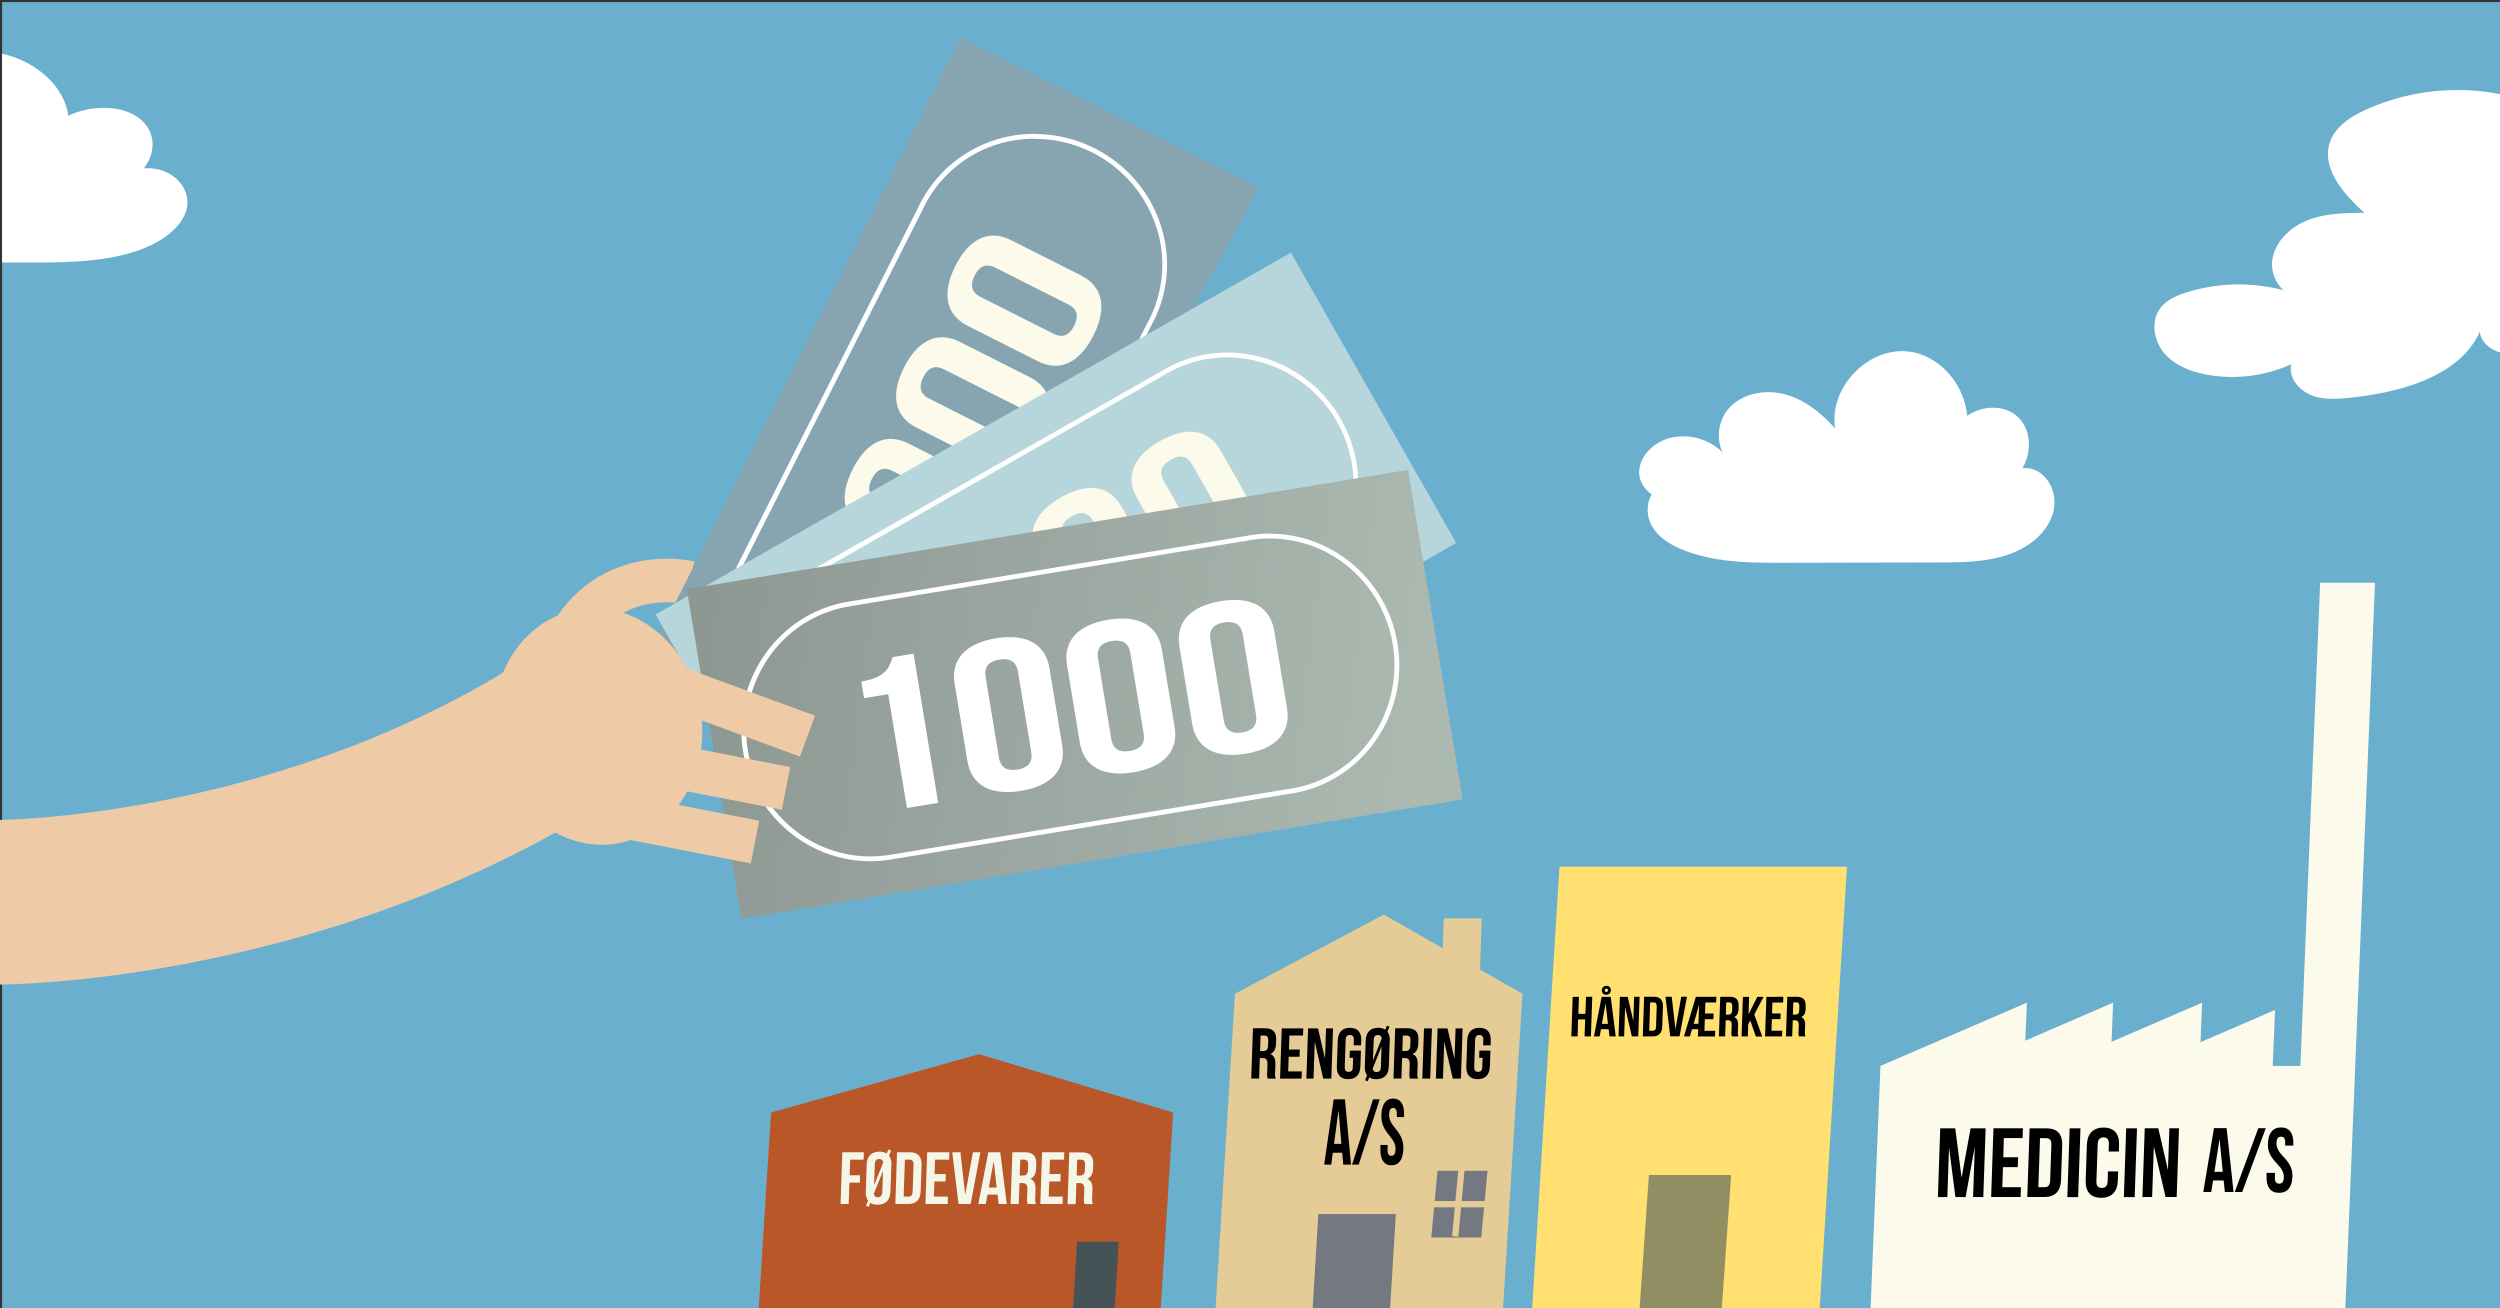 <svg id="Lag_1" data-name="Lag 1" xmlns="http://www.w3.org/2000/svg" xmlns:xlink="http://www.w3.org/1999/xlink" viewBox="0 0 1200 628"><rect x="0" y="0" width="1200" height="628" fill="#333333" stroke="none"/><defs><style>.cls-1{fill:#6ab0ce;}.cls-2{fill:#e5cb95;}.cls-14,.cls-3,.cls-8{fill:none;stroke-miterlimit:10;}.cls-3,.cls-8{stroke:#efcaa6;}.cls-3{stroke-width:20.91px;}.cls-4{fill:#87a4b1;}.cls-5{fill:#fcfaeb;}.cls-6{fill:#fff;}.cls-7{fill:#b6d6dc;}.cls-8{stroke-width:79.01px;}.cls-9{fill:#efcaa6;}.cls-10{fill:url(#Ikke-navngivet_forløb_18);}.cls-11{fill:#ffe071;}.cls-12{fill:#747880;}.cls-13{fill:#918e63;}.cls-14{stroke:#e5cb95;stroke-width:3px;}.cls-15{fill:#ba5728;}.cls-16{fill:#f4f6e7;}.cls-17{fill:#455357;}</style><linearGradient id="Ikke-navngivet_forløb_18" x1="136.91" y1="481.1" x2="519.06" y2="481.1" gradientTransform="translate(339.53 -221.64) rotate(16.66)" gradientUnits="userSpaceOnUse"><stop offset="0.03" stop-color="#8d9892"/><stop offset="0.94" stop-color="#abb9b1"/></linearGradient></defs><title>regionspenge SVG</title><rect class="cls-1" x="1" y="1" width="1200" height="628"/><polygon class="cls-2" points="710.32 467.73 692.1 467.73 693.01 440.83 711.24 440.83 710.32 467.73"/><path class="cls-3" d="M330.86,279.68s-41.5-10.14-60.83,32.76"/><polygon class="cls-4" points="604.36 90.24 441.65 388.28 303 331.13 461.24 17.93 604.36 90.24"/><path class="cls-5" d="M387.9,289.59c5.29-10.48,2.68-14.73-.61-19l4.61-9.11,64.76,32.71-6.85,13.56-49.4-25-5.3,10.48Z"/><path class="cls-5" d="M415.16,254c-10.36-5.23-12.61-15.49-5.88-28.8s16.31-17.59,26.68-12.36l33.67,17c10.36,5.23,12.61,15.49,5.89,28.8S459.2,276.26,448.84,271Zm41.17,3.79c4.63,2.34,7.76.51,9.94-3.8s1.79-7.91-2.84-10.25l-35-17.67c-4.63-2.34-7.75-.51-9.93,3.8s-1.79,7.91,2.83,10.25Z"/><path class="cls-5" d="M439.82,205.21c-10.36-5.23-12.61-15.5-5.89-28.81s16.32-17.59,26.68-12.35l33.68,17c10.36,5.24,12.61,15.5,5.88,28.81s-16.31,17.59-26.68,12.35ZM481,209c4.63,2.33,7.75.51,9.93-3.8s1.79-7.92-2.83-10.25l-35-17.67c-4.63-2.34-7.76-.52-9.93,3.8s-1.8,7.91,2.83,10.25Z"/><path class="cls-5" d="M464.47,156.41c-10.36-5.24-12.6-15.5-5.88-28.81s16.32-17.59,26.68-12.36l33.68,17c10.36,5.23,12.61,15.5,5.88,28.81s-16.32,17.59-26.68,12.35Zm41.18,3.78c4.62,2.34,7.75.51,9.93-3.8s1.79-7.91-2.83-10.25l-35-17.67c-4.62-2.33-7.75-.51-9.93,3.8s-1.79,7.92,2.84,10.25Z"/><path class="cls-6" d="M496.79,66.66a61.35,61.35,0,0,1,57.93,41.39,58.28,58.28,0,0,1-3.11,45.36c-.09.19-.19.37-.29.54l-.24.45L550,156.5l0,0L463.78,327.25l-.73,1.38a59.11,59.11,0,0,1-52.52,31.28A61.37,61.37,0,0,1,352.8,319a58.35,58.35,0,0,1,2.45-44.85l.39-.83L442.18,102l.07,0,1-2.14.21-.46c.09-.18.17-.37.26-.55a59,59,0,0,1,53-32.26m0-2.33a61.47,61.47,0,0,0-55.11,33.54c-.18.35-.33.7-.5,1h0l-88,174.23h0c-14.53,30.17-1.85,66.77,28.73,82.21a63.34,63.34,0,0,0,28.64,6.87,61.49,61.49,0,0,0,54.58-32.51h0l88-174.23,0,0c.18-.34.37-.67.55-1C569,124.1,556.38,86.83,525.45,71.2a63.42,63.42,0,0,0-28.66-6.87Z"/><rect class="cls-7" x="331.37" y="197.64" width="350.91" height="160.35" transform="translate(-71.07 287.16) rotate(-29.66)"/><path class="cls-5" d="M408.35,307.67c10.19-5.8,10.37-10.79,10-16.19l8.88-5.05,35.91,63.06L449.94,357l-27.39-48.1-10.2,5.8Z"/><path class="cls-5" d="M450.73,293.09c-5.75-10.09-2-19.89,11-27.27s23.32-5.64,29.06,4.45l18.68,32.79c5.74,10.09,1.94,19.89-11,27.27s-23.32,5.64-29.06-4.45ZM483,319c2.56,4.5,6.17,4.71,10.37,2.32s5.87-5.61,3.31-10.11l-19.39-34.06c-2.57-4.5-6.18-4.71-10.38-2.32s-5.87,5.61-3.3,10.11Z"/><path class="cls-5" d="M498.24,266c-5.74-10.09-1.94-19.88,11-27.26s23.33-5.65,29.07,4.45L557,276c5.75,10.09,2,19.88-11,27.26s-23.32,5.65-29.06-4.44Zm32.23,25.91c2.57,4.51,6.18,4.72,10.38,2.32s5.87-5.6,3.3-10.11l-19.39-34c-2.56-4.5-6.18-4.71-10.38-2.32s-5.86,5.6-3.3,10.11Z"/><path class="cls-5" d="M545.76,239c-5.74-10.09-2-19.89,11-27.27s23.32-5.64,29.07,4.45L604.51,249c5.74,10.09,2,19.89-11,27.27s-23.32,5.64-29.07-4.45ZM578,264.89c2.57,4.5,6.18,4.71,10.38,2.32s5.86-5.61,3.3-10.11L572.28,223c-2.56-4.5-6.18-4.71-10.38-2.32s-5.86,5.61-3.3,10.11Z"/><path class="cls-6" d="M589.15,171.53a61.12,61.12,0,0,1,58.59,76.56,58.25,58.25,0,0,1-27.65,36.09l-.54.3-.44.23L617,285.87l0,0L450.84,380.55l-1.37.75a58.52,58.52,0,0,1-27.88,7.1,61.08,61.08,0,0,1-58.7-76,58.32,58.32,0,0,1,26.82-36l.78-.48,166.78-95,0,.06,2-1.21.43-.26.53-.32a58.41,58.41,0,0,1,28.85-7.64m0-2.33a60.43,60.43,0,0,0-30,8c-.34.19-.66.4-1,.6l0,0L388.5,274.31l0,0C359.74,291.45,350.09,329,367,358.74a62.92,62.92,0,0,0,54.55,32,60.46,60.46,0,0,0,29-7.38l0,0,169.63-96.59v0c.34-.18.68-.35,1-.55,29.56-16.82,39.62-54.88,22.47-85a62.92,62.92,0,0,0-54.56-32Z"/><path class="cls-8" d="M-.5,433.07s136.71,0,263.88-77.28"/><ellipse class="cls-9" cx="286.98" cy="348.67" rx="49.96" ry="56.94" transform="translate(-49.14 47.09) rotate(-8.64)"/><rect class="cls-10" x="340.38" y="253.11" width="350.91" height="160.35" transform="translate(-47.45 88.59) rotate(-9.39)"/><path class="cls-6" d="M413.41,327.14c11.58-1.91,13.47-6.53,15-11.72l10.09-1.67,11.83,71.6-15,2.48-9-54.62-11.58,1.91Z"/><path class="cls-6" d="M458.22,328.14c-1.89-11.45,5.06-19.33,19.77-21.76s23.84,2.79,25.73,14.24l6.15,37.23c1.9,11.46-5.06,19.33-19.77,21.76s-23.83-2.78-25.73-14.24Zm21.26,35.47c.84,5.12,4.16,6.56,8.93,5.77s7.44-3.22,6.6-8.34l-6.39-38.66c-.85-5.11-4.17-6.56-8.93-5.77s-7.45,3.23-6.6,8.34Z"/><path class="cls-6" d="M512.17,319.22c-1.9-11.45,5.06-19.33,19.77-21.76s23.83,2.79,25.73,14.24l6.15,37.23c1.9,11.46-5.06,19.33-19.77,21.77s-23.83-2.79-25.73-14.24Zm21.25,35.47c.85,5.12,4.17,6.57,8.94,5.78s7.44-3.23,6.6-8.34l-6.4-38.67c-.84-5.11-4.16-6.56-8.93-5.77s-7.44,3.23-6.6,8.34Z"/><path class="cls-6" d="M566.11,310.31c-1.89-11.46,5.07-19.33,19.78-21.77s23.83,2.79,25.73,14.25L617.77,340c1.89,11.46-5.06,19.33-19.77,21.77s-23.84-2.79-25.73-14.24Zm21.26,35.47c.85,5.11,4.17,6.56,8.93,5.77s7.45-3.23,6.6-8.34l-6.39-38.66c-.84-5.12-4.16-6.57-8.93-5.78s-7.44,3.23-6.6,8.34Z"/><path class="cls-6" d="M609.73,258.49A59,59,0,0,1,648,272.73a61.31,61.31,0,0,1,10.36,81.5,58.35,58.35,0,0,1-38.45,24.27c-.2,0-.4.06-.61.09l-.49.07-2.35.37v0l-188.71,31.2-1.55.22a58.4,58.4,0,0,1-46.69-13.61,61.27,61.27,0,0,1-10.65-81.05,58.37,58.37,0,0,1,37.64-24.5l.91-.18,189.35-31.3v.07l2.33-.43.49-.1.6-.11a59.19,59.19,0,0,1,9.56-.79m0-2.32a59.84,59.84,0,0,0-9.93.82c-.39.06-.76.14-1.15.22v0L406.06,289v0c-32.92,6.09-55,37.93-49.38,71.73,5.09,30.79,31.37,52.66,61.05,52.66a61,61,0,0,0,8.79-.64v0L619.12,381v0l1.15-.16c33.56-5.55,56.18-37.76,50.53-71.95-5.09-30.79-31.37-52.68-61.06-52.68Z"/><line class="cls-3" x1="282.74" y1="314.79" x2="387.59" y2="353.36"/><line class="cls-3" x1="309.48" y1="365.23" x2="377.3" y2="378.43"/><line class="cls-3" x1="294.59" y1="391" x2="362.42" y2="404.2"/><polygon class="cls-11" points="873.46 628 735.46 628 748.54 416 886.54 416 873.46 628"/><polygon class="cls-2" points="721.46 628 583.46 628 592.78 477 664.25 439 730.78 477 721.46 628"/><polygon class="cls-12" points="667.2 629 630 629 632.8 582.74 670 582.74 667.2 629"/><polygon class="cls-13" points="826.46 628 787 628 791.49 564 830.95 564 826.46 628"/><polygon class="cls-5" points="1118.72 629 897.83 629 902.63 511.65 1123.52 511.65 1118.72 629"/><polygon class="cls-5" points="1125.72 629 1099.39 629 1113.67 279.72 1140 279.72 1125.72 629"/><path d="M608.51,517.73a7.32,7.32,0,0,1-.25-3l.13-3.79c.08-2.24-.65-3.07-2.37-3.07h-1.31l-.33,9.82h-3.79l.82-24.11h5.71c3.93,0,5.55,1.83,5.43,5.55l-.07,1.89c-.08,2.48-.93,4.06-2.64,4.86V506c1.86.8,2.42,2.59,2.34,5.1l-.13,3.72a7.17,7.17,0,0,0,.31,2.93Zm-3.43-20.66-.25,7.4h1.48c1.41,0,2.29-.62,2.36-2.55l.08-2.37c0-1.73-.51-2.48-1.85-2.48Z"/><path d="M618.69,503.78h5.2l-.12,3.44h-5.2l-.24,7.06h6.55l-.12,3.45H614.43l.82-24.11h10.33l-.12,3.45h-6.54Z"/><path d="M631.14,500.27h-.07l-.59,17.46h-3.41l.81-24.11h4.76L636,508.05H636l.49-14.43h3.37l-.82,24.11h-3.89Z"/><path d="M647.94,504.3h5.3l-.26,7.64c-.13,3.86-2.13,6.06-5.85,6.06s-5.57-2.2-5.44-6.06l.43-12.53c.13-3.86,2.13-6.06,5.85-6.06s5.57,2.2,5.44,6.06l-.08,2.34h-3.58l.09-2.58c.06-1.73-.68-2.38-1.88-2.38s-2,.65-2.05,2.38l-.44,13c-.06,1.73.68,2.34,1.88,2.34s2-.61,2-2.34l.15-4.44h-1.73Z"/><path d="M655.54,499.41c.14-3.86,2.24-6.06,6-6.06a6.16,6.16,0,0,1,3.42.89l.75-1.89,1.26.45-1,2.44a6.25,6.25,0,0,1,1.1,4.17l-.43,12.53c-.13,3.86-2.24,6.06-6,6.06a6,6,0,0,1-3.41-.86L656.5,519l-1.26-.45.94-2.41a6.56,6.56,0,0,1-1.06-4.2Zm3.37,13.5a1.68,1.68,0,0,0,1.87,1.65c1.21,0,2-.65,2.05-2.38l.32-9.71h-.06Zm.1-4h.07l4.14-10.44a1.67,1.67,0,0,0-1.84-1.65c-1.2,0-2,.65-2,2.38Z"/><path d="M676.79,517.73a7.32,7.32,0,0,1-.25-3l.13-3.79c.08-2.24-.65-3.07-2.37-3.07H673l-.33,9.82h-3.79l.82-24.11h5.71c3.93,0,5.55,1.83,5.43,5.55l-.07,1.89c-.08,2.48-.93,4.06-2.64,4.86V506c1.86.8,2.42,2.59,2.34,5.1l-.13,3.72a7.17,7.17,0,0,0,.31,2.93Zm-3.43-20.66-.25,7.4h1.48c1.41,0,2.29-.62,2.36-2.55l.08-2.37c.06-1.73-.5-2.48-1.85-2.48Z"/><path d="M683.53,493.62h3.79l-.82,24.11h-3.79Z"/><path d="M693.29,500.27h-.07l-.59,17.46h-3.41l.82-24.11h4.75l3.33,14.43h.07l.49-14.43h3.37l-.81,24.11h-3.9Z"/><path d="M710.09,504.3h5.31l-.26,7.64C715,515.8,713,518,709.28,518s-5.57-2.2-5.44-6.06l.43-12.53c.13-3.86,2.13-6.06,5.85-6.06s5.57,2.2,5.44,6.06l-.08,2.34H711.9l.09-2.58c.06-1.73-.68-2.38-1.88-2.38s-2,.65-2.05,2.38l-.44,13c-.06,1.73.68,2.34,1.88,2.34s2-.61,2-2.34l.15-4.44H710Z"/><path d="M757.24,497.48h-3l.65-19h3l-.28,8.16H761l.28-8.16h3l-.64,19h-3.05l.28-8.16h-3.4Z"/><path d="M775.54,497.48h-3l-.4-3.46h-3.67l-.63,3.46h-2.75l3.69-19h4.38Zm-4.42-24.31a2.06,2.06,0,0,1,2.1,2.17,2.24,2.24,0,0,1-2.25,2.18,2.06,2.06,0,0,1-2.1-2.18A2.23,2.23,0,0,1,771.12,473.17Zm-2.2,18.27h2.88l-1.08-9.63h-.06Zm2.1-15.28a.83.83,0,0,0,.84-.82.76.76,0,0,0-.79-.81.83.83,0,0,0-.84.81A.77.77,0,0,0,771,476.16Z"/><path d="M780.11,483.69h-.05l-.47,13.79H776.9l.65-19h3.75l2.63,11.39H784l.39-11.39H787l-.65,19h-3.07Z"/><path d="M789.18,478.44h4.73c3,0,4.41,1.66,4.3,4.71l-.33,9.62c-.1,3.05-1.62,4.71-4.61,4.71h-4.73Zm2.9,2.72-.46,13.6h1.68c1,0,1.54-.49,1.59-1.85l.34-9.9c0-1.36-.51-1.85-1.46-1.85Z"/><path d="M804.21,494h0L807,478.44h2.75l-3.58,19h-4.46l-2.29-19h3Z"/><path d="M815.16,494h-3l-1,3.46H808.3l5.73-19h9.82l-.1,2.72h-5.16l-.18,5.3h4.1l-.09,2.72h-4.1l-.19,5.58h5.16l-.09,2.72H815Zm.09-2.58.31-9.16h0l-2.6,9.16Z"/><path d="M831.3,497.48a6,6,0,0,1-.19-2.34l.1-3c.06-1.77-.52-2.42-1.88-2.42h-1l-.26,7.75h-3l.64-19h4.52c3.1,0,4.38,1.44,4.28,4.38l0,1.5c-.07,1.95-.73,3.2-2.09,3.83v.05c1.48.63,1.92,2,1.85,4l-.1,2.93a5.51,5.51,0,0,0,.25,2.32Zm-2.71-16.32-.2,5.85h1.17c1.12,0,1.82-.49,1.87-2l.06-1.88c0-1.36-.4-2-1.46-2Z"/><path d="M840.15,489.89l-1,1.74-.2,5.85h-3l.64-19h3l-.28,8.24h.06l4.14-8.24h3l-4.45,8.49,3.8,10.55H842.8Z"/><path d="M850.6,486.46h4.1l-.09,2.72H850.5l-.18,5.58h5.16l-.09,2.72h-8.16l.65-19H856l-.1,2.72h-5.16Z"/><path d="M863.49,497.48a5.8,5.8,0,0,1-.19-2.34l.1-3c.06-1.77-.52-2.42-1.88-2.42h-1l-.26,7.75h-3l.64-19h4.52c3.1,0,4.38,1.44,4.28,4.38l0,1.5c-.07,1.95-.73,3.2-2.09,3.83v.05c1.47.63,1.92,2,1.85,4l-.1,2.93a5.51,5.51,0,0,0,.25,2.32Zm-2.71-16.32-.2,5.85h1.17c1.12,0,1.81-.49,1.87-2l.06-1.88c.05-1.36-.4-2-1.46-2Z"/><path d="M648.48,559h-3.72l-.49-5.68h-4.53L639,559h-3.39l4.55-31.32h5.4Zm-8.16-9.93h3.55l-1.34-15.84h-.07Z"/><path d="M659.06,527.67h3.19L652.2,559H649Z"/><path d="M668.73,527.32c3.59,0,5.36,2.86,5.23,7.87l0,1h-3.48l0-1.3c.06-2.24-.59-3.09-1.77-3.09s-1.86.85-1.92,3.09.64,4,3,6.8c3,3.62,3.9,6.22,3.81,9.8-.13,5-2.08,7.87-5.7,7.87s-5.43-2.86-5.3-7.87l0-1.93h3.49l-.06,2.24c-.06,2.24.66,3,1.83,3s1.94-.8,2-3-.63-4-3-6.8c-3-3.62-3.89-6.22-3.8-9.8C663.22,530.18,665.14,527.32,668.73,527.32Z"/><path d="M1072.11,572.17h-4.19l-.55-5.56h-5.1l-.88,5.56h-3.82l5.13-30.65h6.08Zm-9.19-9.72h4l-1.51-15.5h-.07Z"/><path d="M1084,541.52h3.58l-11.32,30.65h-3.59Z"/><path d="M1094.92,541.17c4,0,6,2.81,5.89,7.71l0,1h-3.92l0-1.27c.07-2.19-.66-3-2-3s-2.11.83-2.17,3,.72,3.9,3.36,6.65c3.36,3.55,4.39,6.09,4.28,9.59-.14,4.9-2.34,7.71-6.42,7.71s-6.11-2.81-6-7.71l0-1.88H1092l-.06,2.19c-.07,2.19.74,3,2.06,3s2.18-.78,2.24-3-.72-3.9-3.35-6.66c-3.37-3.54-4.4-6.08-4.29-9.58C1088.72,544,1090.88,541.17,1094.92,541.17Z"/><polygon class="cls-12" points="711 594 687 594 690 562 714 562 711 594"/><polygon class="cls-5" points="970.64 536.5 972.9 481.28 902.63 511.65 936.12 536.5 970.64 536.5"/><polygon class="cls-5" points="1012.05 536.5 1014.31 481.28 944.04 511.65 977.54 536.5 1012.05 536.5"/><polygon class="cls-5" points="1054.76 536.5 1057.01 481.28 986.74 511.65 1020.24 536.5 1054.76 536.5"/><polygon class="cls-5" points="1089.76 540 1092.01 484.78 1021.74 515.15 1055.24 540 1089.76 540"/><path d="M941.52,565h.09l4.28-23.4h7.21l-1.12,33h-4.9l.8-23.64h-.09l-4.29,23.64h-4.9l-3-23.31h-.09l-.79,23.31h-4.53l1.12-33h7.21Z"/><path d="M961.58,555.5h7.12l-.16,4.71h-7.12l-.32,9.65h8.95l-.16,4.71H955.75l1.12-33H971l-.16,4.7h-9Z"/><path d="M974.21,541.61h8.2c5.18,0,7.63,2.87,7.45,8.14l-.57,16.67c-.17,5.28-2.82,8.15-8,8.15h-8.2Zm5,4.7-.8,23.55h2.93c1.64,0,2.66-.85,2.74-3.2l.58-17.14c.08-2.36-.88-3.21-2.53-3.21Z"/><path d="M993.43,541.61h5.19l-1.12,33h-5.18Z"/><path d="M1016.72,562.28l-.15,4.38c-.18,5.27-2.92,8.29-8,8.29s-7.63-3-7.45-8.29l.58-17.14c.18-5.28,2.92-8.29,8-8.29s7.63,3,7.45,8.29l-.11,3.2h-4.9l.12-3.53c.08-2.36-.93-3.25-2.57-3.25s-2.72.89-2.8,3.25l-.61,17.8c-.08,2.35.93,3.2,2.58,3.2s2.72-.85,2.8-3.2l.16-4.71Z"/><path d="M1020.57,541.61h5.19l-1.12,33h-5.19Z"/><path d="M1033.93,550.69h-.1l-.81,23.88h-4.66l1.12-33h6.5l4.56,19.73h.09l.67-19.73h4.62l-1.12,33h-5.32Z"/><line class="cls-14" x1="686.22" y1="578" x2="714" y2="578"/><line class="cls-14" x1="701.5" y1="561.5" x2="698.5" y2="593.5"/><path class="cls-6" d="M942.66,211.52c6.64-18.34-7.73-41-27.14-42.84s-37.75,17.78-34.65,37c-6.5-7.31-14.45-13.76-23.9-16.35s-20.54-.63-27.08,6.65-6.67,20.11,1,26.18a27,27,0,0,0-29.77-11.8c-7.28,2.09-13.89,8.22-14.3,15.78s7.56,15,14.67,12.38a5.55,5.55,0,0,0-5.41-4.51c-5.7,3.67-6.57,12.24-3.31,18.18s9.52,9.65,15.85,12.07c15.33,5.89,32.19,5.92,48.62,5.88l73.68-.17c15,0,31-.38,43.3-8.93,5.88-4.08,10.67-10.2,11.73-17.28s-2.3-15-8.81-18-15.56.53-17.24,7.49c13.69-3.3,18.89-24,8.38-33.37S937.81,198,936.08,212"/><path class="cls-6" d="M77.71,81.8a22.64,22.64,0,0,0-8.71-1c6.2-7.78,6-18.74-3.4-24.88-9-5.87-23.07-5.12-32.9-.3C31.29,42.42,18.31,29.68,1,25.78V126l13.57,0c20.46,0,42.34-.39,59.14-8.93,8-4.08,14.58-10.2,16-17.28S86.6,84.78,77.71,81.8Z"/><path class="cls-6" d="M1201,169.34V45.4a107,107,0,0,0-65.7,7.41c-7,3.24-14.16,7.81-16.8,15.08-4.62,12.68,6.4,25.23,16.43,34.26-9.2.07-18.64.18-27.21,3.53s-16.19,10.72-17.1,19.88a17.08,17.08,0,0,0,5.45,13.75,84.1,84.1,0,0,0-46.65,1.08c-4.74,1.51-9.57,3.62-12.53,7.61-4.66,6.29-3.05,15.72,2.07,21.65s12.93,8.86,20.64,10.25a69.24,69.24,0,0,0,40.23-5.05,8.44,8.44,0,0,0-.28,2.24c.09,6,5.2,11.08,10.92,13s11.94,1.41,17.94.77c24.22-2.61,52.41-10.22,62-31.85C1190.27,163.62,1195.51,168.41,1201,169.34Z"/><polygon class="cls-15" points="364.1 629 557.1 629 563.11 534 469.9 506 370.11 534 364.1 629"/><path class="cls-16" d="M407.84,564.12h5l-.12,3.55h-5l-.35,10.25h-3.9l.84-24.83h10.33l-.12,3.55h-6.43Z"/><path class="cls-16" d="M416,559.05c.13-4,2.3-6.24,6.13-6.24a6.22,6.22,0,0,1,3.52.92l.78-2,1.3.46-1,2.52a6.46,6.46,0,0,1,1.13,4.29L427.41,572c-.13,4-2.3,6.24-6.14,6.24a6.32,6.32,0,0,1-3.52-.88l-.77,1.91-1.3-.46,1-2.48a6.82,6.82,0,0,1-1.09-4.33Zm3.46,13.9a1.74,1.74,0,0,0,1.93,1.71c1.24,0,2.05-.68,2.11-2.45l.34-10h-.07Zm.11-4.15h.07l4.27-10.75a1.73,1.73,0,0,0-1.9-1.7c-1.24,0-2,.68-2.1,2.45Z"/><path class="cls-16" d="M430.57,553.09h6.18c3.9,0,5.74,2.16,5.61,6.14l-.43,12.55c-.13,4-2.12,6.14-6,6.14h-6.17Zm3.79,3.55-.61,17.73H436c1.25,0,2-.64,2.07-2.41l.44-12.91c.06-1.78-.66-2.41-1.9-2.41Z"/><path class="cls-16" d="M448.6,563.55H454l-.12,3.55h-5.36l-.25,7.27H455l-.12,3.55H444.21l.84-24.83H455.7l-.12,3.55h-6.75Z"/><path class="cls-16" d="M463.28,573.34h.07L467,553.09h3.59l-4.68,24.83h-5.82l-3-24.83H461Z"/><path class="cls-16" d="M483.28,577.92h-3.94l-.52-4.51H474l-.83,4.51h-3.58l4.82-24.83h5.71ZM474.64,570h3.76L477,557.49h-.07Z"/><path class="cls-16" d="M493.26,577.92a7.67,7.67,0,0,1-.26-3l.14-3.9c.08-2.31-.68-3.16-2.45-3.16h-1.35L489,577.92h-3.91l.85-24.83h5.89c4,0,5.72,1.88,5.59,5.71l-.07,2c-.08,2.55-1,4.19-2.72,5v.07c1.93.82,2.51,2.66,2.42,5.25l-.13,3.83a7.23,7.23,0,0,0,.32,3Zm-3.54-21.28-.26,7.62H491c1.45,0,2.36-.64,2.43-2.62l.08-2.45c.06-1.77-.51-2.55-1.9-2.55Z"/><path class="cls-16" d="M503.75,563.55h5.36L509,567.1h-5.36l-.25,7.27h6.75l-.12,3.55H499.36l.84-24.83h10.65l-.12,3.55H504Z"/><path class="cls-16" d="M520.58,577.92a7.56,7.56,0,0,1-.25-3l.13-3.9c.08-2.31-.67-3.16-2.44-3.16h-1.35l-.34,10.11h-3.91l.84-24.83h5.9c4,0,5.72,1.88,5.59,5.71l-.07,2c-.09,2.55-1,4.19-2.72,5v.07c1.93.82,2.5,2.66,2.42,5.25l-.14,3.83a7.22,7.22,0,0,0,.33,3Zm-3.53-21.28-.26,7.62h1.52c1.46,0,2.37-.64,2.44-2.62l.08-2.45c.06-1.77-.52-2.55-1.9-2.55Z"/><polygon class="cls-17" points="535 629 515 629 517 596 537 596 535 629"/></svg>